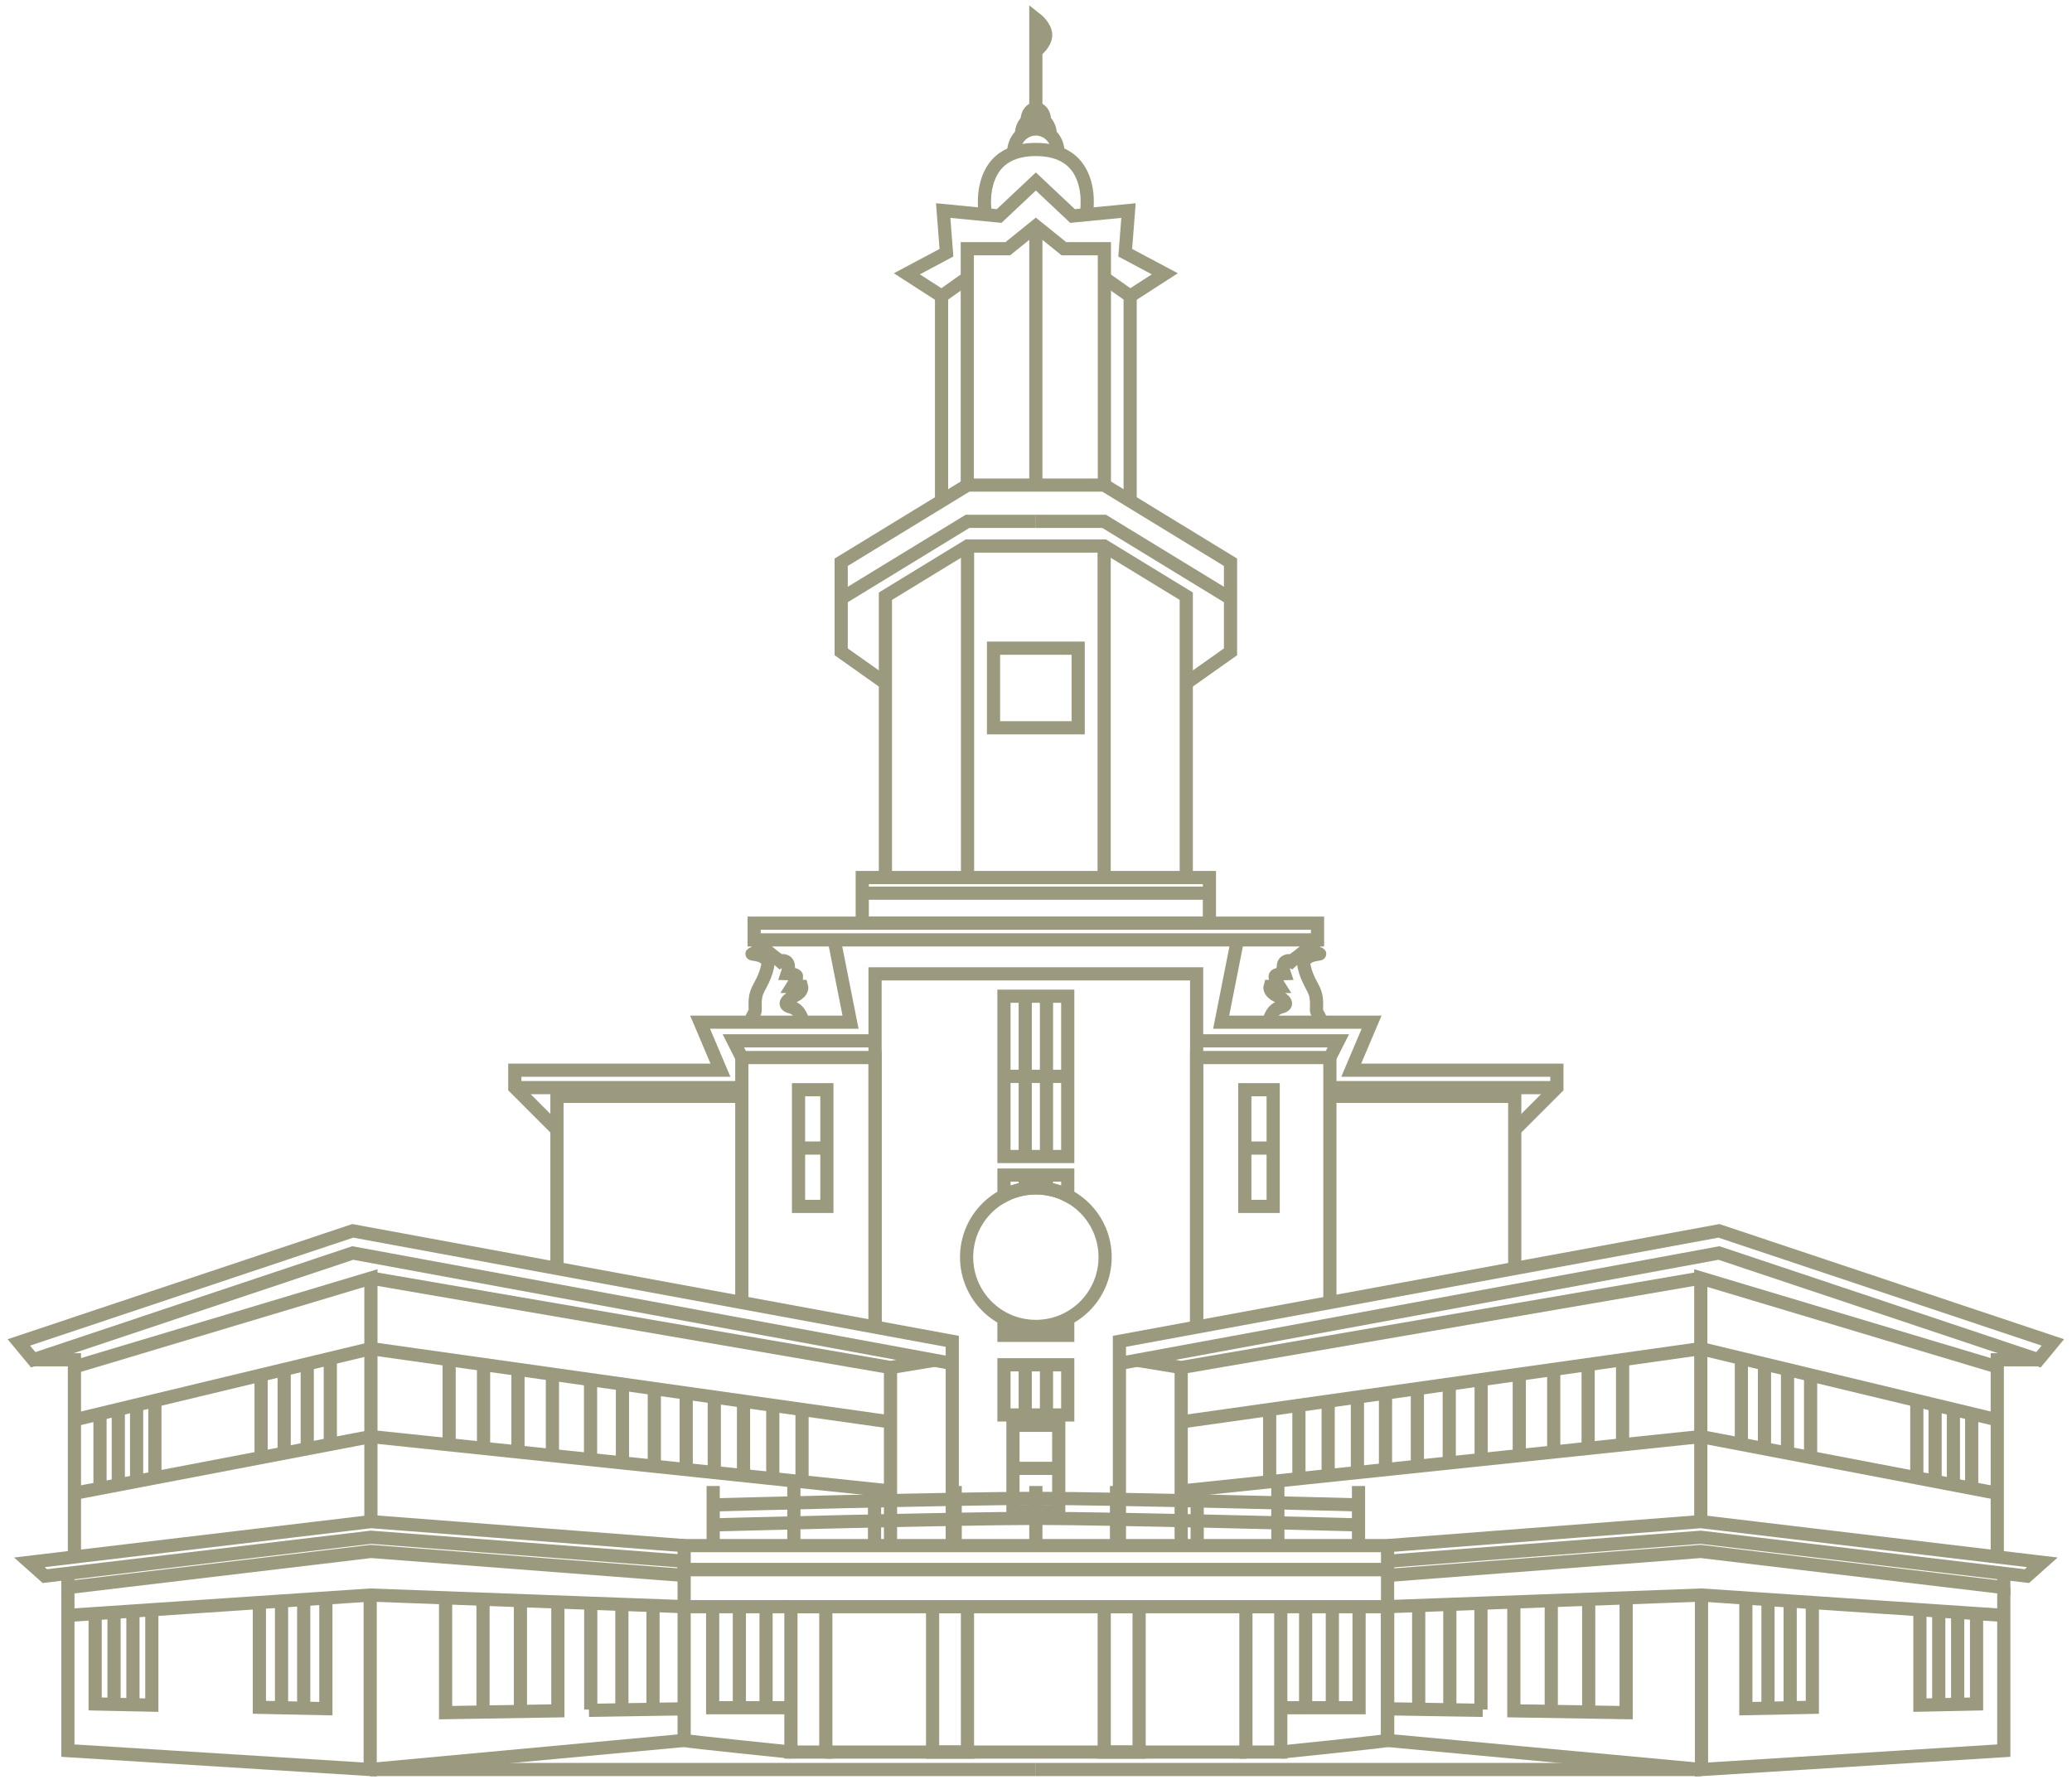 <?xml version="1.0" encoding="UTF-8"?>
<svg xmlns="http://www.w3.org/2000/svg" width="110" height="95" viewBox="0 0 110 95" fill="none">
  <path d="M57.239 34.419H52.745V38.646H57.239V34.419Z" stroke="#9B997E" stroke-width="0.7" stroke-miterlimit="10"></path>
  <path d="M51.365 28.995V46.598" stroke="#9B997E" stroke-width="0.7" stroke-miterlimit="10"></path>
  <path d="M62.978 46.598V35.867V31.659L58.618 28.995H54.992H51.366L47.006 31.659V35.867V46.598" stroke="#9B997E" stroke-width="0.7" stroke-miterlimit="10"></path>
  <path d="M54.992 27.683H51.365L44.657 31.782" stroke="#9B997E" stroke-width="0.7" stroke-miterlimit="10"></path>
  <path d="M46.948 36.233L44.657 34.612V29.856L51.365 25.757H58.618L65.327 29.856V34.612L63.036 36.233" stroke="#9B997E" stroke-width="0.7" stroke-miterlimit="10"></path>
  <path d="M54.992 27.683H58.618L65.327 31.782" stroke="#9B997E" stroke-width="0.7" stroke-miterlimit="10"></path>
  <path d="M58.618 28.995V46.598" stroke="#9B997E" stroke-width="0.7" stroke-miterlimit="10"></path>
  <path d="M64.207 46.598H45.776V49.02H64.207V46.598Z" stroke="#9B997E" stroke-width="0.7" stroke-miterlimit="10"></path>
  <path d="M69.946 49.02H40.037V49.908H69.946V49.02Z" stroke="#9B997E" stroke-width="0.7" stroke-miterlimit="10"></path>
  <path d="M45.776 47.428H64.207" stroke="#9B997E" stroke-width="0.7" stroke-miterlimit="10"></path>
  <path d="M46.456 70.183V51.712H63.527V70.183" stroke="#9B997E" stroke-width="0.7" stroke-miterlimit="10"></path>
  <path d="M44.305 49.994L45.154 54.279H37.168L38.248 56.827H27.331V57.753L29.587 60.011" stroke="#9B997E" stroke-width="0.7" stroke-miterlimit="10"></path>
  <path d="M27.331 57.753H39.444" stroke="#9B997E" stroke-width="0.7" stroke-miterlimit="10"></path>
  <path d="M39.382 56.156L38.933 55.268H46.485" stroke="#9B997E" stroke-width="0.7" stroke-miterlimit="10"></path>
  <path d="M39.382 69.121V56.156H46.456V70.434" stroke="#9B997E" stroke-width="0.7" stroke-miterlimit="10"></path>
  <path d="M43.898 57.864H42.393V64.06H43.898V57.864Z" stroke="#9B997E" stroke-width="0.7" stroke-miterlimit="10"></path>
  <path d="M42.403 60.962H43.888" stroke="#9B997E" stroke-width="0.7" stroke-miterlimit="10"></path>
  <path d="M49.986 26.594V15.726L51.375 14.742" stroke="#9B997E" stroke-width="0.7" stroke-miterlimit="10"></path>
  <path d="M54.992 12.006V25.757" stroke="#9B997E" stroke-width="0.7" stroke-miterlimit="10"></path>
  <path d="M59.998 26.594V15.726L58.609 14.742" stroke="#9B997E" stroke-width="0.7" stroke-miterlimit="10"></path>
  <path d="M58.63 25.757V13.208H56.482L54.992 12.006L53.502 13.208H51.353V25.757" stroke="#9B997E" stroke-width="0.7" stroke-miterlimit="10"></path>
  <path d="M59.998 15.726L61.84 14.539L59.737 13.42L59.911 11.181L56.94 11.47L54.992 9.637L53.044 11.47L50.073 11.181L50.246 13.42L48.144 14.539L49.986 15.726" stroke="#9B997E" stroke-width="0.7" stroke-miterlimit="10"></path>
  <path d="M54.992 2.718C54.992 2.718 55.513 2.312 55.513 1.859C55.513 1.405 54.992 1 54.992 1V5.786" stroke="#9B997E" stroke-width="0.7" stroke-miterlimit="10"></path>
  <path d="M57.668 11.394C57.668 11.394 57.785 10.737 57.668 10.066C57.335 8.156 55.846 7.938 54.992 7.938C54.137 7.938 52.648 8.156 52.315 10.066C52.198 10.737 52.315 11.394 52.315 11.394" stroke="#9B997E" stroke-width="0.7" stroke-miterlimit="10"></path>
  <path d="M53.816 8.089C53.816 7.404 54.343 6.848 54.992 6.848C55.641 6.848 56.167 7.404 56.167 8.089" stroke="#9B997E" stroke-width="0.7" stroke-miterlimit="10"></path>
  <path d="M54.23 7.118C54.23 6.633 54.571 6.24 54.992 6.24C55.412 6.24 55.754 6.633 55.754 7.118" stroke="#9B997E" stroke-width="0.7" stroke-miterlimit="10"></path>
  <path d="M54.531 6.374C54.531 6.04 54.737 5.77 54.992 5.77C55.246 5.77 55.452 6.04 55.452 6.374" stroke="#9B997E" stroke-width="0.7" stroke-miterlimit="10"></path>
  <path d="M29.568 67.346V58.217H39.382" stroke="#9B997E" stroke-width="0.7" stroke-miterlimit="10"></path>
  <path d="M42.629 54.286C42.629 54.286 42.522 53.606 42.003 53.48C41.484 53.355 41.815 53.06 42.227 52.853C42.638 52.648 42.558 52.379 42.558 52.379H42.066C42.066 52.379 42.379 51.887 42.262 51.797C42.146 51.708 41.797 51.699 41.797 51.699C41.797 51.699 41.965 51.21 41.737 51.063C41.573 50.958 41.43 51.045 41.43 51.045C41.43 51.045 40.857 50.517 40.124 50.615C39.39 50.714 40.929 50.526 40.75 51.322C40.571 52.119 40.204 52.451 40.124 52.889C40.043 53.328 40.133 53.632 40.07 53.749C40.007 53.865 39.828 54.151 39.828 54.376" stroke="#9B997E" stroke-width="0.7" stroke-miterlimit="10"></path>
  <path d="M40.012 49.918L41.164 50.855" stroke="#9B997E" stroke-width="0.7" stroke-miterlimit="10"></path>
  <path d="M50.555 81.995V71.225L18.727 65.358L1 71.283L1.765 72.204L18.727 66.534L50.555 72.402" stroke="#9B997E" stroke-width="0.7" stroke-miterlimit="10"></path>
  <path d="M65.678 49.994L64.83 54.279H72.816L71.735 56.827H82.653V57.753L80.396 60.011" stroke="#9B997E" stroke-width="0.7" stroke-miterlimit="10"></path>
  <path d="M82.653 57.753H70.539" stroke="#9B997E" stroke-width="0.7" stroke-miterlimit="10"></path>
  <path d="M70.602 56.156L71.051 55.268H63.499" stroke="#9B997E" stroke-width="0.7" stroke-miterlimit="10"></path>
  <path d="M70.602 69.121V56.156H63.528V70.434" stroke="#9B997E" stroke-width="0.7" stroke-miterlimit="10"></path>
  <path d="M67.591 57.864H66.086V64.06H67.591V57.864Z" stroke="#9B997E" stroke-width="0.7" stroke-miterlimit="10"></path>
  <path d="M67.581 60.962H66.096" stroke="#9B997E" stroke-width="0.7" stroke-miterlimit="10"></path>
  <path d="M80.416 67.346V58.217H70.602" stroke="#9B997E" stroke-width="0.7" stroke-miterlimit="10"></path>
  <path d="M67.355 54.286C67.355 54.286 67.462 53.606 67.981 53.48C68.5 53.355 68.169 53.06 67.757 52.853C67.346 52.648 67.426 52.379 67.426 52.379H67.918C67.918 52.379 67.605 51.887 67.721 51.797C67.838 51.708 68.187 51.699 68.187 51.699C68.187 51.699 68.019 51.21 68.247 51.063C68.411 50.958 68.554 51.045 68.554 51.045C68.554 51.045 69.126 50.517 69.86 50.615C70.594 50.714 69.055 50.526 69.234 51.322C69.413 52.119 69.78 52.451 69.86 52.889C69.941 53.328 69.852 53.632 69.914 53.749C69.976 53.865 70.156 54.151 70.156 54.376" stroke="#9B997E" stroke-width="0.7" stroke-miterlimit="10"></path>
  <path d="M69.971 49.918L68.819 50.855" stroke="#9B997E" stroke-width="0.7" stroke-miterlimit="10"></path>
  <path d="M56.685 52.899H53.299V61.411H56.685V52.899Z" stroke="#9B997E" stroke-width="0.7" stroke-miterlimit="10"></path>
  <path d="M54.428 52.899V61.411" stroke="#9B997E" stroke-width="0.7" stroke-miterlimit="10"></path>
  <path d="M55.556 52.899V61.411" stroke="#9B997E" stroke-width="0.7" stroke-miterlimit="10"></path>
  <path d="M53.299 57.155H56.684" stroke="#9B997E" stroke-width="0.7" stroke-miterlimit="10"></path>
  <path d="M56.685 70.077V70.907H53.299V70.077C53.646 70.258 54.027 70.383 54.428 70.444C54.611 70.474 54.8 70.487 54.992 70.487C55.185 70.487 55.373 70.474 55.556 70.444C55.958 70.383 56.339 70.258 56.685 70.077Z" stroke="#9B997E" stroke-width="0.7" stroke-miterlimit="10"></path>
  <path d="M56.685 62.396V63.487C56.339 63.305 55.958 63.181 55.557 63.12C55.373 63.09 55.185 63.076 54.992 63.076C54.8 63.076 54.612 63.09 54.428 63.12C54.027 63.181 53.646 63.305 53.3 63.487V62.396H56.685Z" stroke="#9B997E" stroke-width="0.7" stroke-miterlimit="10"></path>
  <path d="M54.428 70.907V70.444" stroke="#9B997E" stroke-width="0.7" stroke-miterlimit="10"></path>
  <path d="M54.428 63.119V62.396" stroke="#9B997E" stroke-width="0.7" stroke-miterlimit="10"></path>
  <path d="M55.556 70.907V70.444" stroke="#9B997E" stroke-width="0.7" stroke-miterlimit="10"></path>
  <path d="M55.556 63.119V62.396" stroke="#9B997E" stroke-width="0.7" stroke-miterlimit="10"></path>
  <path d="M56.685 72.47H53.299V75.134H56.685V72.47Z" stroke="#9B997E" stroke-width="0.7" stroke-miterlimit="10"></path>
  <path d="M54.428 72.47V75.134" stroke="#9B997E" stroke-width="0.7" stroke-miterlimit="10"></path>
  <path d="M55.556 72.47V75.134" stroke="#9B997E" stroke-width="0.7" stroke-miterlimit="10"></path>
  <path d="M1.765 72.204H3.951V82.767" stroke="#9B997E" stroke-width="0.7" stroke-miterlimit="10"></path>
  <path d="M4.106 72.538L19.692 67.867V80.798" stroke="#9B997E" stroke-width="0.7" stroke-miterlimit="10"></path>
  <path d="M49.618 72.229L47.276 72.615L19.692 67.867" stroke="#9B997E" stroke-width="0.7" stroke-miterlimit="10"></path>
  <path d="M3.951 75.394L19.692 71.611L47.315 75.51" stroke="#9B997E" stroke-width="0.7" stroke-miterlimit="10"></path>
  <path d="M3.951 79.293L19.692 76.282L47.315 79.177" stroke="#9B997E" stroke-width="0.7" stroke-miterlimit="10"></path>
  <path d="M47.276 72.615V81.995" stroke="#9B997E" stroke-width="0.7" stroke-miterlimit="10"></path>
  <path d="M5.309 75.068V79.008" stroke="#9B997E" stroke-width="0.7" stroke-miterlimit="10"></path>
  <path d="M6.281 74.859V78.883" stroke="#9B997E" stroke-width="0.7" stroke-miterlimit="10"></path>
  <path d="M7.252 74.65V78.678" stroke="#9B997E" stroke-width="0.7" stroke-miterlimit="10"></path>
  <path d="M8.223 74.367V78.472" stroke="#9B997E" stroke-width="0.7" stroke-miterlimit="10"></path>
  <path d="M13.861 73.003V77.334" stroke="#9B997E" stroke-width="0.7" stroke-miterlimit="10"></path>
  <path d="M15.086 72.742V77.163" stroke="#9B997E" stroke-width="0.7" stroke-miterlimit="10"></path>
  <path d="M16.311 72.474V76.901" stroke="#9B997E" stroke-width="0.7" stroke-miterlimit="10"></path>
  <path d="M17.536 72.123V76.633" stroke="#9B997E" stroke-width="0.7" stroke-miterlimit="10"></path>
  <path d="M23.843 72.197V76.668" stroke="#9B997E" stroke-width="0.7" stroke-miterlimit="10"></path>
  <path d="M25.671 72.442V76.925" stroke="#9B997E" stroke-width="0.7" stroke-miterlimit="10"></path>
  <path d="M27.499 72.658V77.059" stroke="#9B997E" stroke-width="0.7" stroke-miterlimit="10"></path>
  <path d="M29.327 73.012V77.276" stroke="#9B997E" stroke-width="0.7" stroke-miterlimit="10"></path>
  <path d="M31.352 73.165V77.421" stroke="#9B997E" stroke-width="0.7" stroke-miterlimit="10"></path>
  <path d="M33.045 73.442V77.709" stroke="#9B997E" stroke-width="0.7" stroke-miterlimit="10"></path>
  <path d="M34.737 73.73V77.92" stroke="#9B997E" stroke-width="0.7" stroke-miterlimit="10"></path>
  <path d="M36.43 73.941V78" stroke="#9B997E" stroke-width="0.7" stroke-miterlimit="10"></path>
  <path d="M37.92 74.12V78.254" stroke="#9B997E" stroke-width="0.7" stroke-miterlimit="10"></path>
  <path d="M39.473 74.39V78.294" stroke="#9B997E" stroke-width="0.7" stroke-miterlimit="10"></path>
  <path d="M41.026 74.546V78.492" stroke="#9B997E" stroke-width="0.7" stroke-miterlimit="10"></path>
  <path d="M42.579 74.766V78.637" stroke="#9B997E" stroke-width="0.7" stroke-miterlimit="10"></path>
  <path d="M59.429 81.995V71.225L91.257 65.358L108.984 71.283L108.219 72.204L91.257 66.534L59.429 72.402" stroke="#9B997E" stroke-width="0.7" stroke-miterlimit="10"></path>
  <path d="M108.219 72.204H106.033V82.767" stroke="#9B997E" stroke-width="0.7" stroke-miterlimit="10"></path>
  <path d="M105.879 72.538L90.293 67.867V80.798" stroke="#9B997E" stroke-width="0.7" stroke-miterlimit="10"></path>
  <path d="M60.367 72.229L62.708 72.615L90.293 67.867" stroke="#9B997E" stroke-width="0.7" stroke-miterlimit="10"></path>
  <path d="M106.033 75.394L90.292 71.611L62.67 75.51" stroke="#9B997E" stroke-width="0.7" stroke-miterlimit="10"></path>
  <path d="M106.033 79.293L90.292 76.282L62.67 79.177" stroke="#9B997E" stroke-width="0.7" stroke-miterlimit="10"></path>
  <path d="M62.708 72.615V81.995" stroke="#9B997E" stroke-width="0.7" stroke-miterlimit="10"></path>
  <path d="M104.675 75.068V79.008" stroke="#9B997E" stroke-width="0.7" stroke-miterlimit="10"></path>
  <path d="M103.704 74.859V78.883" stroke="#9B997E" stroke-width="0.7" stroke-miterlimit="10"></path>
  <path d="M102.732 74.65V78.678" stroke="#9B997E" stroke-width="0.7" stroke-miterlimit="10"></path>
  <path d="M101.761 74.367V78.472" stroke="#9B997E" stroke-width="0.7" stroke-miterlimit="10"></path>
  <path d="M96.123 73.003V77.334" stroke="#9B997E" stroke-width="0.7" stroke-miterlimit="10"></path>
  <path d="M94.898 72.742V77.163" stroke="#9B997E" stroke-width="0.7" stroke-miterlimit="10"></path>
  <path d="M93.673 72.474V76.901" stroke="#9B997E" stroke-width="0.7" stroke-miterlimit="10"></path>
  <path d="M92.448 72.123V76.633" stroke="#9B997E" stroke-width="0.7" stroke-miterlimit="10"></path>
  <path d="M86.141 72.197V76.668" stroke="#9B997E" stroke-width="0.7" stroke-miterlimit="10"></path>
  <path d="M84.313 72.442V76.925" stroke="#9B997E" stroke-width="0.7" stroke-miterlimit="10"></path>
  <path d="M82.485 72.658V77.059" stroke="#9B997E" stroke-width="0.7" stroke-miterlimit="10"></path>
  <path d="M80.657 73.012V77.276" stroke="#9B997E" stroke-width="0.7" stroke-miterlimit="10"></path>
  <path d="M78.632 73.165V77.421" stroke="#9B997E" stroke-width="0.7" stroke-miterlimit="10"></path>
  <path d="M76.939 73.442V77.709" stroke="#9B997E" stroke-width="0.7" stroke-miterlimit="10"></path>
  <path d="M75.247 73.73V77.92" stroke="#9B997E" stroke-width="0.7" stroke-miterlimit="10"></path>
  <path d="M73.554 73.941V78" stroke="#9B997E" stroke-width="0.7" stroke-miterlimit="10"></path>
  <path d="M72.064 74.12V78.254" stroke="#9B997E" stroke-width="0.7" stroke-miterlimit="10"></path>
  <path d="M70.511 74.39V78.294" stroke="#9B997E" stroke-width="0.7" stroke-miterlimit="10"></path>
  <path d="M68.958 74.546V78.492" stroke="#9B997E" stroke-width="0.7" stroke-miterlimit="10"></path>
  <path d="M67.405 74.766V78.637" stroke="#9B997E" stroke-width="0.7" stroke-miterlimit="10"></path>
  <path d="M73.665 83.346H36.32V85.315H73.665V83.346Z" stroke="#9B997E" stroke-width="0.7" stroke-miterlimit="10"></path>
  <path d="M73.665 82.072H36.32V83.346H73.665V82.072Z" stroke="#9B997E" stroke-width="0.7" stroke-miterlimit="10"></path>
  <path d="M43.841 85.315H41.989V93.035H43.841V85.315Z" stroke="#9B997E" stroke-width="0.7" stroke-miterlimit="10"></path>
  <path d="M51.362 85.315H49.511V93.035H51.362V85.315Z" stroke="#9B997E" stroke-width="0.7" stroke-miterlimit="10"></path>
  <path d="M60.474 85.315H58.622V93.035H60.474V85.315Z" stroke="#9B997E" stroke-width="0.7" stroke-miterlimit="10"></path>
  <path d="M67.995 85.315H66.144V93.035H67.995V85.315Z" stroke="#9B997E" stroke-width="0.7" stroke-miterlimit="10"></path>
  <path d="M73.665 85.315V92.417" stroke="#9B997E" stroke-width="0.7" stroke-miterlimit="10"></path>
  <path d="M54.992 78.907V82.072" stroke="#9B997E" stroke-width="0.7" stroke-miterlimit="10"></path>
  <path d="M37.862 78.907V82.072" stroke="#9B997E" stroke-width="0.7" stroke-miterlimit="10"></path>
  <path d="M42.145 78.907V82.072" stroke="#9B997E" stroke-width="0.7" stroke-miterlimit="10"></path>
  <path d="M46.428 78.907V82.072" stroke="#9B997E" stroke-width="0.7" stroke-miterlimit="10"></path>
  <path d="M50.71 78.907V82.072" stroke="#9B997E" stroke-width="0.7" stroke-miterlimit="10"></path>
  <path d="M72.122 78.907V82.072" stroke="#9B997E" stroke-width="0.7" stroke-miterlimit="10"></path>
  <path d="M67.839 78.907V82.072" stroke="#9B997E" stroke-width="0.7" stroke-miterlimit="10"></path>
  <path d="M63.557 78.907V82.072" stroke="#9B997E" stroke-width="0.7" stroke-miterlimit="10"></path>
  <path d="M59.274 78.907V82.072" stroke="#9B997E" stroke-width="0.7" stroke-miterlimit="10"></path>
  <path d="M72.122 79.91C72.122 79.91 59.276 79.563 54.992 79.563C50.709 79.563 37.863 79.91 37.863 79.91" stroke="#9B997E" stroke-width="0.7" stroke-miterlimit="10"></path>
  <path d="M72.122 80.972C72.122 80.972 59.276 80.625 54.992 80.625C50.709 80.625 37.863 80.972 37.863 80.972" stroke="#9B997E" stroke-width="0.7" stroke-miterlimit="10"></path>
  <path d="M54.992 70.434C57.023 70.434 58.669 68.787 58.669 66.755C58.669 64.724 57.023 63.076 54.992 63.076C52.962 63.076 51.316 64.724 51.316 66.755C51.316 68.787 52.962 70.434 54.992 70.434Z" stroke="#9B997E" stroke-width="0.7" stroke-miterlimit="10"></path>
  <path d="M36.319 82.072L19.692 80.798L1.56 82.96L2.38 83.692L19.692 81.628L36.319 82.902" stroke="#9B997E" stroke-width="0.7" stroke-miterlimit="10"></path>
  <path d="M36.319 83.655L19.692 82.381L3.605 84.299V83.542" stroke="#9B997E" stroke-width="0.7" stroke-miterlimit="10"></path>
  <path d="M19.653 84.697V93.961L3.605 92.958V84.299" stroke="#9B997E" stroke-width="0.7" stroke-miterlimit="10"></path>
  <path d="M3.605 85.778L8.406 85.454L10.395 85.321L10.739 85.297L11.976 85.214L13.404 85.118L19.653 84.697L36.319 85.314" stroke="#9B997E" stroke-width="0.7" stroke-miterlimit="10"></path>
  <path d="M19.653 93.961L36.32 92.417V85.315" stroke="#9B997E" stroke-width="0.7" stroke-miterlimit="10"></path>
  <path d="M54.992 93.961H19.653" stroke="#9B997E" stroke-width="0.7" stroke-miterlimit="10"></path>
  <path d="M31.266 90.819L36.32 90.738" stroke="#9B997E" stroke-width="0.7" stroke-miterlimit="10"></path>
  <path d="M23.656 84.846V90.941L29.616 90.845V85.025" stroke="#9B997E" stroke-width="0.7" stroke-miterlimit="10"></path>
  <path d="M31.362 90.778V85.179" stroke="#9B997E" stroke-width="0.7" stroke-miterlimit="10"></path>
  <path d="M25.643 84.846V90.854" stroke="#9B997E" stroke-width="0.7" stroke-miterlimit="10"></path>
  <path d="M27.629 84.948V90.877" stroke="#9B997E" stroke-width="0.7" stroke-miterlimit="10"></path>
  <path d="M33.015 85.223V90.778" stroke="#9B997E" stroke-width="0.7" stroke-miterlimit="10"></path>
  <path d="M34.667 85.281V90.68" stroke="#9B997E" stroke-width="0.7" stroke-miterlimit="10"></path>
  <path d="M13.77 85.064V90.658L17.3 90.73V84.813" stroke="#9B997E" stroke-width="0.7" stroke-miterlimit="10"></path>
  <path d="M5.052 85.668V90.48L8.06 90.542V85.479" stroke="#9B997E" stroke-width="0.7" stroke-miterlimit="10"></path>
  <path d="M6.054 85.622V90.501" stroke="#9B997E" stroke-width="0.7" stroke-miterlimit="10"></path>
  <path d="M7.057 85.542V90.53" stroke="#9B997E" stroke-width="0.7" stroke-miterlimit="10"></path>
  <path d="M14.946 85.034V90.681" stroke="#9B997E" stroke-width="0.7" stroke-miterlimit="10"></path>
  <path d="M16.123 84.948V90.681" stroke="#9B997E" stroke-width="0.7" stroke-miterlimit="10"></path>
  <path d="M39.252 85.353V90.68" stroke="#9B997E" stroke-width="0.7" stroke-miterlimit="10"></path>
  <path d="M40.669 85.353V90.68" stroke="#9B997E" stroke-width="0.7" stroke-miterlimit="10"></path>
  <path d="M37.834 85.353V90.68H41.989" stroke="#9B997E" stroke-width="0.7" stroke-miterlimit="10"></path>
  <path d="M36.32 92.417C36.503 92.475 41.989 93.035 41.989 93.035" stroke="#9B997E" stroke-width="0.7" stroke-miterlimit="10"></path>
  <path d="M73.665 82.072L90.293 80.798L108.425 82.96L107.604 83.692L90.293 81.628L73.665 82.902" stroke="#9B997E" stroke-width="0.7" stroke-miterlimit="10"></path>
  <path d="M73.665 83.655L90.293 82.381L106.379 84.299V83.542" stroke="#9B997E" stroke-width="0.7" stroke-miterlimit="10"></path>
  <path d="M90.331 84.697V93.961L106.379 92.958V84.299" stroke="#9B997E" stroke-width="0.7" stroke-miterlimit="10"></path>
  <path d="M106.379 85.778L101.579 85.454L99.59 85.321L99.245 85.297L98.009 85.214L96.58 85.118L90.331 84.697L73.665 85.314" stroke="#9B997E" stroke-width="0.7" stroke-miterlimit="10"></path>
  <path d="M90.331 93.961L73.665 92.417V85.315" stroke="#9B997E" stroke-width="0.7" stroke-miterlimit="10"></path>
  <path d="M54.992 93.961H90.331" stroke="#9B997E" stroke-width="0.7" stroke-miterlimit="10"></path>
  <path d="M78.718 90.819L73.665 90.738" stroke="#9B997E" stroke-width="0.7" stroke-miterlimit="10"></path>
  <path d="M86.329 84.846V90.941L80.368 90.845V85.025" stroke="#9B997E" stroke-width="0.7" stroke-miterlimit="10"></path>
  <path d="M78.622 90.778V85.179" stroke="#9B997E" stroke-width="0.7" stroke-miterlimit="10"></path>
  <path d="M84.342 84.846V90.854" stroke="#9B997E" stroke-width="0.7" stroke-miterlimit="10"></path>
  <path d="M82.355 84.948V90.877" stroke="#9B997E" stroke-width="0.7" stroke-miterlimit="10"></path>
  <path d="M76.97 85.223V90.778" stroke="#9B997E" stroke-width="0.7" stroke-miterlimit="10"></path>
  <path d="M75.317 85.281V90.68" stroke="#9B997E" stroke-width="0.7" stroke-miterlimit="10"></path>
  <path d="M96.215 85.064V90.658L92.685 90.73V84.813" stroke="#9B997E" stroke-width="0.7" stroke-miterlimit="10"></path>
  <path d="M104.933 85.668V90.48L101.925 90.542V85.479" stroke="#9B997E" stroke-width="0.7" stroke-miterlimit="10"></path>
  <path d="M103.93 85.622V90.501" stroke="#9B997E" stroke-width="0.7" stroke-miterlimit="10"></path>
  <path d="M102.927 85.542V90.53" stroke="#9B997E" stroke-width="0.7" stroke-miterlimit="10"></path>
  <path d="M95.038 85.034V90.681" stroke="#9B997E" stroke-width="0.7" stroke-miterlimit="10"></path>
  <path d="M93.861 84.948V90.681" stroke="#9B997E" stroke-width="0.7" stroke-miterlimit="10"></path>
  <path d="M70.733 85.353V90.68" stroke="#9B997E" stroke-width="0.7" stroke-miterlimit="10"></path>
  <path d="M69.315 85.353V90.68" stroke="#9B997E" stroke-width="0.7" stroke-miterlimit="10"></path>
  <path d="M72.151 85.353V90.68H67.995" stroke="#9B997E" stroke-width="0.7" stroke-miterlimit="10"></path>
  <path d="M73.665 92.417C73.481 92.475 67.995 93.035 67.995 93.035" stroke="#9B997E" stroke-width="0.7" stroke-miterlimit="10"></path>
  <path d="M43.841 93.035H66.143" stroke="#9B997E" stroke-width="0.7" stroke-miterlimit="10"></path>
  <path d="M56.207 75.684H53.777V80.258H56.207V75.684Z" stroke="#9B997E" stroke-width="0.7" stroke-miterlimit="10"></path>
  <path d="M53.801 77.971H56.183" stroke="#9B997E" stroke-width="0.7" stroke-miterlimit="10"></path>
</svg>
